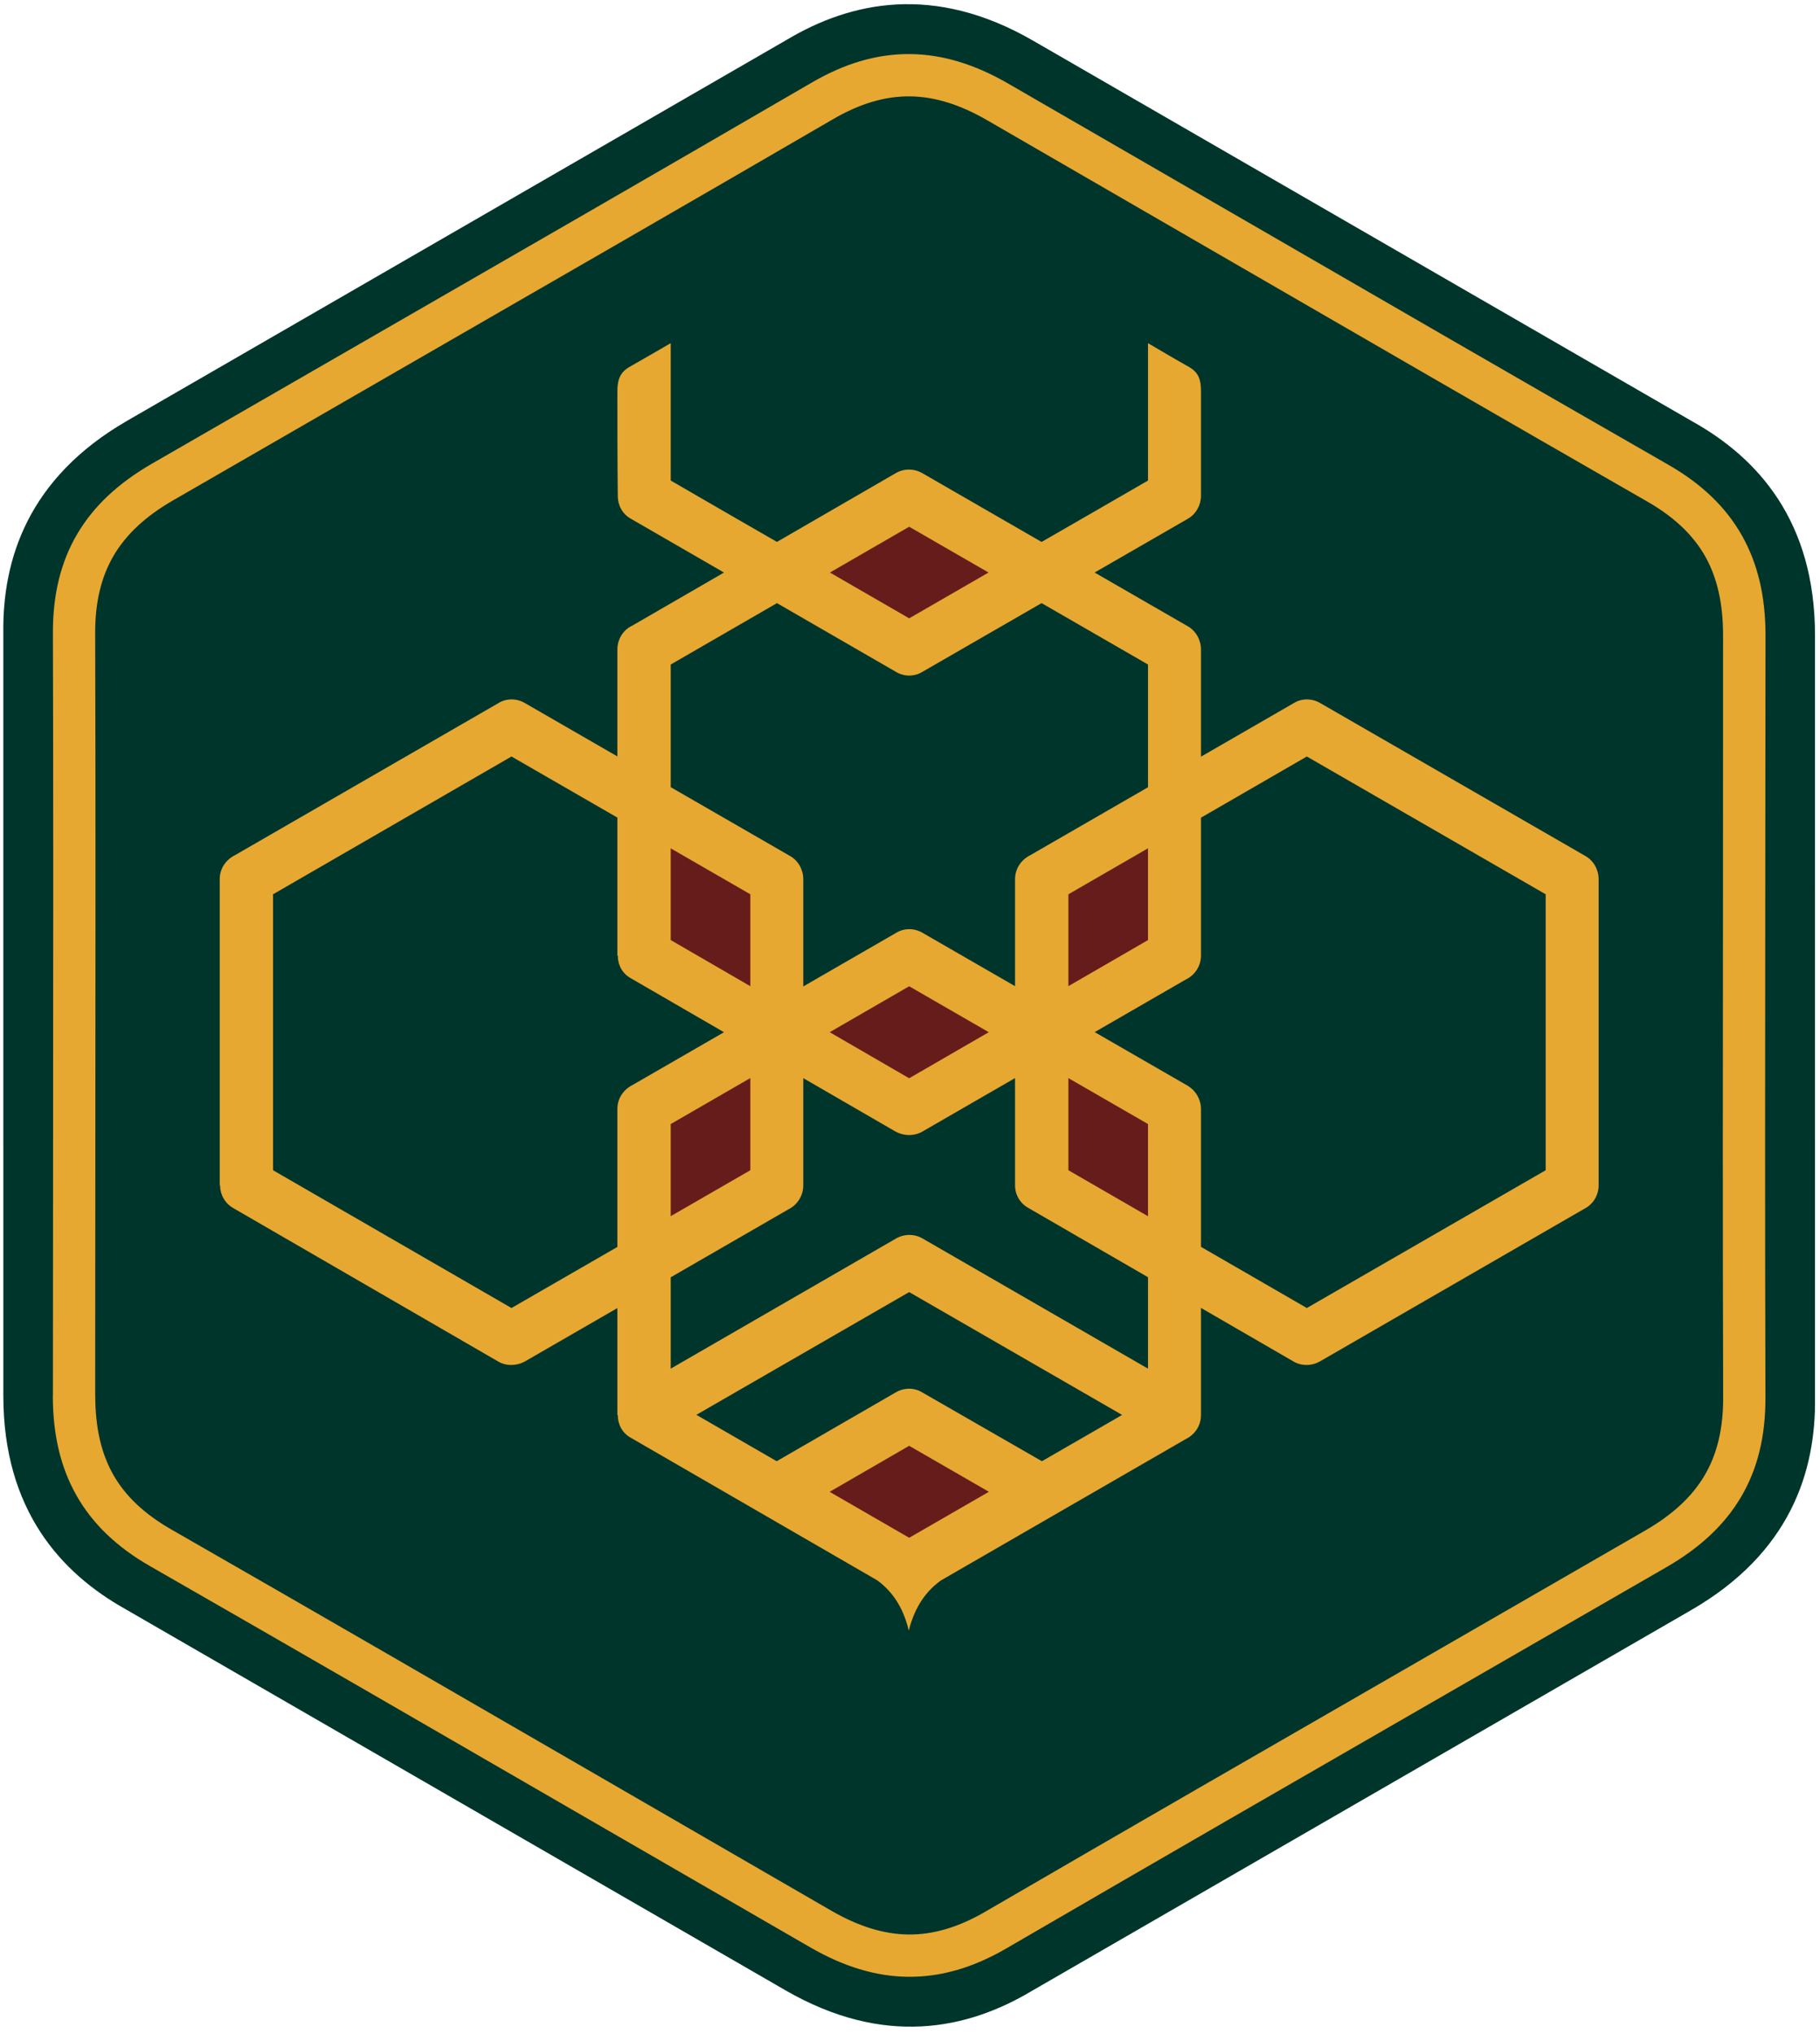 <svg width="213" height="238" viewBox="0 0 213 238" fill="none" xmlns="http://www.w3.org/2000/svg">
<path fill-rule="evenodd" clip-rule="evenodd" d="M120.892 4.75C109.292 -1.945 99.544 0.21 92.11 4.636C66.366 19.499 40.622 34.363 14.879 49.227C3.281 55.924 0.273 65.445 0.389 74.095C0.389 103.821 0.39 133.549 0.39 163.275C0.392 176.668 7.133 184.033 14.682 188.257C40.426 203.12 66.17 217.983 91.913 232.846C103.513 239.541 113.262 237.386 120.695 232.961C146.439 218.097 172.183 203.234 197.926 188.37C209.524 181.672 212.532 172.151 212.416 163.501C212.416 133.775 212.413 104.045 212.415 74.322C212.413 60.929 205.673 53.564 198.123 49.339C172.38 34.476 146.635 19.613 120.892 4.75Z" fill="#00352B"/>
<path fill-rule="evenodd" clip-rule="evenodd" d="M115.522 14.061C112.371 12.242 109.398 11.301 106.479 11.273C103.574 11.245 100.628 12.121 97.511 13.934C81.538 23.22 63.981 33.334 46.426 43.446C39.581 47.388 32.843 51.27 20.259 58.537C17.102 60.359 14.802 62.461 13.318 64.975C11.84 67.478 11.128 70.465 11.138 74.07C11.197 93.772 11.178 113.474 11.158 133.176C11.149 143.209 11.139 153.242 11.139 163.274H11.148C11.148 166.935 11.815 169.978 13.242 172.506C14.662 175.021 16.893 177.126 20.03 178.925C36.392 188.305 53.829 198.395 71.27 208.489C81.982 214.688 92.574 220.817 97.283 223.535C100.435 225.355 103.407 226.295 106.327 226.323C109.231 226.351 112.177 225.475 115.295 223.663C131.292 214.363 148.887 204.227 166.478 194.094C173.248 190.194 179.817 186.41 192.547 179.059C195.705 177.236 198.005 175.135 199.488 172.622C200.966 170.118 201.678 167.13 201.667 163.526C201.608 143.719 201.627 123.91 201.647 104.103C201.651 99.034 201.656 94.627 201.656 74.322C201.656 70.662 200.99 67.619 199.563 65.09C198.144 62.575 195.913 60.47 192.775 58.672C176.411 49.29 158.95 39.185 141.496 29.085C130.921 22.966 120.143 16.728 115.522 14.061ZM106.518 6.326C110.325 6.363 114.092 7.526 117.986 9.774C130.694 17.11 137.236 20.896 143.979 24.798C160.677 34.461 177.371 44.122 195.239 54.366C199.15 56.608 201.987 59.329 203.87 62.666C205.746 65.99 206.622 69.829 206.622 74.322L206.593 104.103C206.574 123.91 206.554 143.719 206.614 163.526C206.627 168.045 205.693 171.86 203.755 175.143C201.823 178.416 198.934 181.092 195.03 183.346C190.381 186.03 179.56 192.264 168.942 198.381C152.391 207.915 135.843 217.447 117.777 227.95C113.884 230.213 110.11 231.307 106.288 231.27C102.48 231.233 98.714 230.07 94.819 227.822C82.173 220.521 75.419 216.613 68.787 212.775C52.102 203.12 35.411 193.461 17.567 183.23C13.655 180.989 10.82 178.267 8.936 174.931C7.059 171.606 6.183 167.767 6.183 163.274H6.192C6.192 153.242 6.202 143.209 6.212 133.176C6.231 113.474 6.251 93.772 6.192 74.07C6.178 69.551 7.113 65.736 9.051 62.453C10.984 59.179 13.873 56.504 17.776 54.25C22.634 51.444 33.354 45.27 43.962 39.159C60.483 29.643 77.004 20.125 95.028 9.647C98.921 7.383 102.695 6.29 106.518 6.326Z" fill="#E7A831"/>
<path fill-rule="evenodd" clip-rule="evenodd" d="M185.554 100.152L154.527 82.263C153.595 81.704 152.384 81.657 151.406 82.263L140.551 88.526V75.974C140.551 74.902 139.992 73.83 139.014 73.271L128.106 66.982C131.741 64.886 135.378 62.789 139.014 60.693C139.992 60.134 140.551 59.062 140.551 58.037C140.551 53.844 140.551 49.978 140.551 45.785C140.551 44.48 140.318 43.642 139.247 42.99C137.616 42.058 135.986 41.126 134.355 40.148C134.355 45.505 134.355 50.863 134.355 56.22C130.203 58.629 126.051 61.01 121.899 63.404L107.987 55.382C107.055 54.823 105.844 54.776 104.865 55.335L90.926 63.4C86.782 61.007 82.626 58.628 78.497 56.22C78.497 50.863 78.497 45.505 78.497 40.148C76.82 41.126 75.189 42.058 73.559 42.99C72.534 43.642 72.254 44.48 72.254 45.785C72.254 49.978 72.254 53.844 72.301 58.037C72.301 59.062 72.813 60.134 73.838 60.693C77.475 62.79 81.103 64.886 84.732 66.984L74.025 73.178C73 73.644 72.254 74.716 72.254 75.974V88.495L61.446 82.263C60.514 81.704 59.303 81.657 58.325 82.263L27.484 100.059C26.459 100.572 25.714 101.597 25.714 102.854V138.68H25.76C25.76 139.752 26.319 140.777 27.298 141.336L58.278 159.272C59.21 159.831 60.421 159.831 61.446 159.272L72.254 153.035V165.561H72.301C72.301 166.632 72.813 167.657 73.838 168.216L102.676 184.894C104.26 186.059 105.657 187.829 106.356 190.764C107.101 187.829 108.499 186.059 110.13 184.894C119.68 179.397 129.23 173.853 138.781 168.356C139.852 167.843 140.551 166.772 140.551 165.561V153.015L151.359 159.272C152.291 159.831 153.502 159.831 154.481 159.272L185.321 141.475C186.393 140.963 187.092 139.891 187.092 138.68V102.854C187.092 101.783 186.533 100.711 185.554 100.152ZM78.497 77.744L90.93 70.562C95.556 73.236 100.182 75.909 104.819 78.582C105.797 79.188 107.008 79.188 107.987 78.582C112.624 75.909 117.261 73.235 121.899 70.561L134.355 77.744V92.102L120.565 100.059C119.54 100.572 118.795 101.597 118.795 102.854V115.376L107.987 109.144C107.055 108.585 105.844 108.538 104.865 109.144L94.01 115.407V102.854C94.01 101.783 93.451 100.711 92.473 100.152L78.497 92.094V77.744ZM59.862 153.029L31.956 136.91V104.625L59.862 88.505L72.254 95.652V111.799H72.301C72.301 112.871 72.813 113.896 73.838 114.455L84.732 120.762L74.025 126.94C73 127.453 72.254 128.477 72.254 129.735V145.883L59.862 153.029ZM81.499 165.525L106.403 151.165L131.326 165.537L121.937 170.952L107.94 162.906C106.962 162.3 105.75 162.347 104.819 162.906L90.898 170.953L81.499 165.525ZM134.355 160.123L107.94 144.876C106.962 144.317 105.75 144.364 104.819 144.923L78.497 160.122V149.433L92.287 141.475C93.312 140.963 94.01 139.891 94.01 138.68V126.134L104.819 132.391C105.75 132.903 106.962 132.95 107.94 132.391L118.795 126.127V138.68C118.795 139.752 119.354 140.777 120.379 141.336L134.355 149.427V160.123ZM180.896 136.91L152.943 153.029L140.551 145.871V129.735C140.551 128.664 139.992 127.639 139.014 127.033L128.115 120.75L138.781 114.594C139.852 114.082 140.551 113.01 140.551 111.799V95.664L152.943 88.505L180.896 104.625V136.91Z" fill="#E7A831"/>
<path fill-rule="evenodd" clip-rule="evenodd" d="M106.403 61.624L115.693 66.982C112.596 68.764 109.499 70.559 106.403 72.34C103.306 70.559 100.222 68.764 97.128 66.982L106.403 61.624Z" fill="#661C1A"/>
<path fill-rule="evenodd" clip-rule="evenodd" d="M134.355 142.292L125.038 136.91V126.133L134.355 131.506V142.292Z" fill="#661C1A"/>
<path fill-rule="evenodd" clip-rule="evenodd" d="M78.497 99.252L87.814 104.625V115.38L78.497 109.982V99.252Z" fill="#661C1A"/>
<path fill-rule="evenodd" clip-rule="evenodd" d="M134.355 99.243V109.982L125.038 115.371V104.625L134.355 99.243Z" fill="#661C1A"/>
<path fill-rule="evenodd" clip-rule="evenodd" d="M115.72 120.76L106.403 126.148L97.101 120.76L106.403 115.386L115.72 120.76Z" fill="#661C1A"/>
<path fill-rule="evenodd" clip-rule="evenodd" d="M87.814 126.124V136.91L78.497 142.283V131.506L87.814 126.124Z" fill="#661C1A"/>
<path fill-rule="evenodd" clip-rule="evenodd" d="M106.403 179.909L97.094 174.532L106.403 169.148L115.734 174.529L106.403 179.909Z" fill="#661C1A"/>
</svg>
